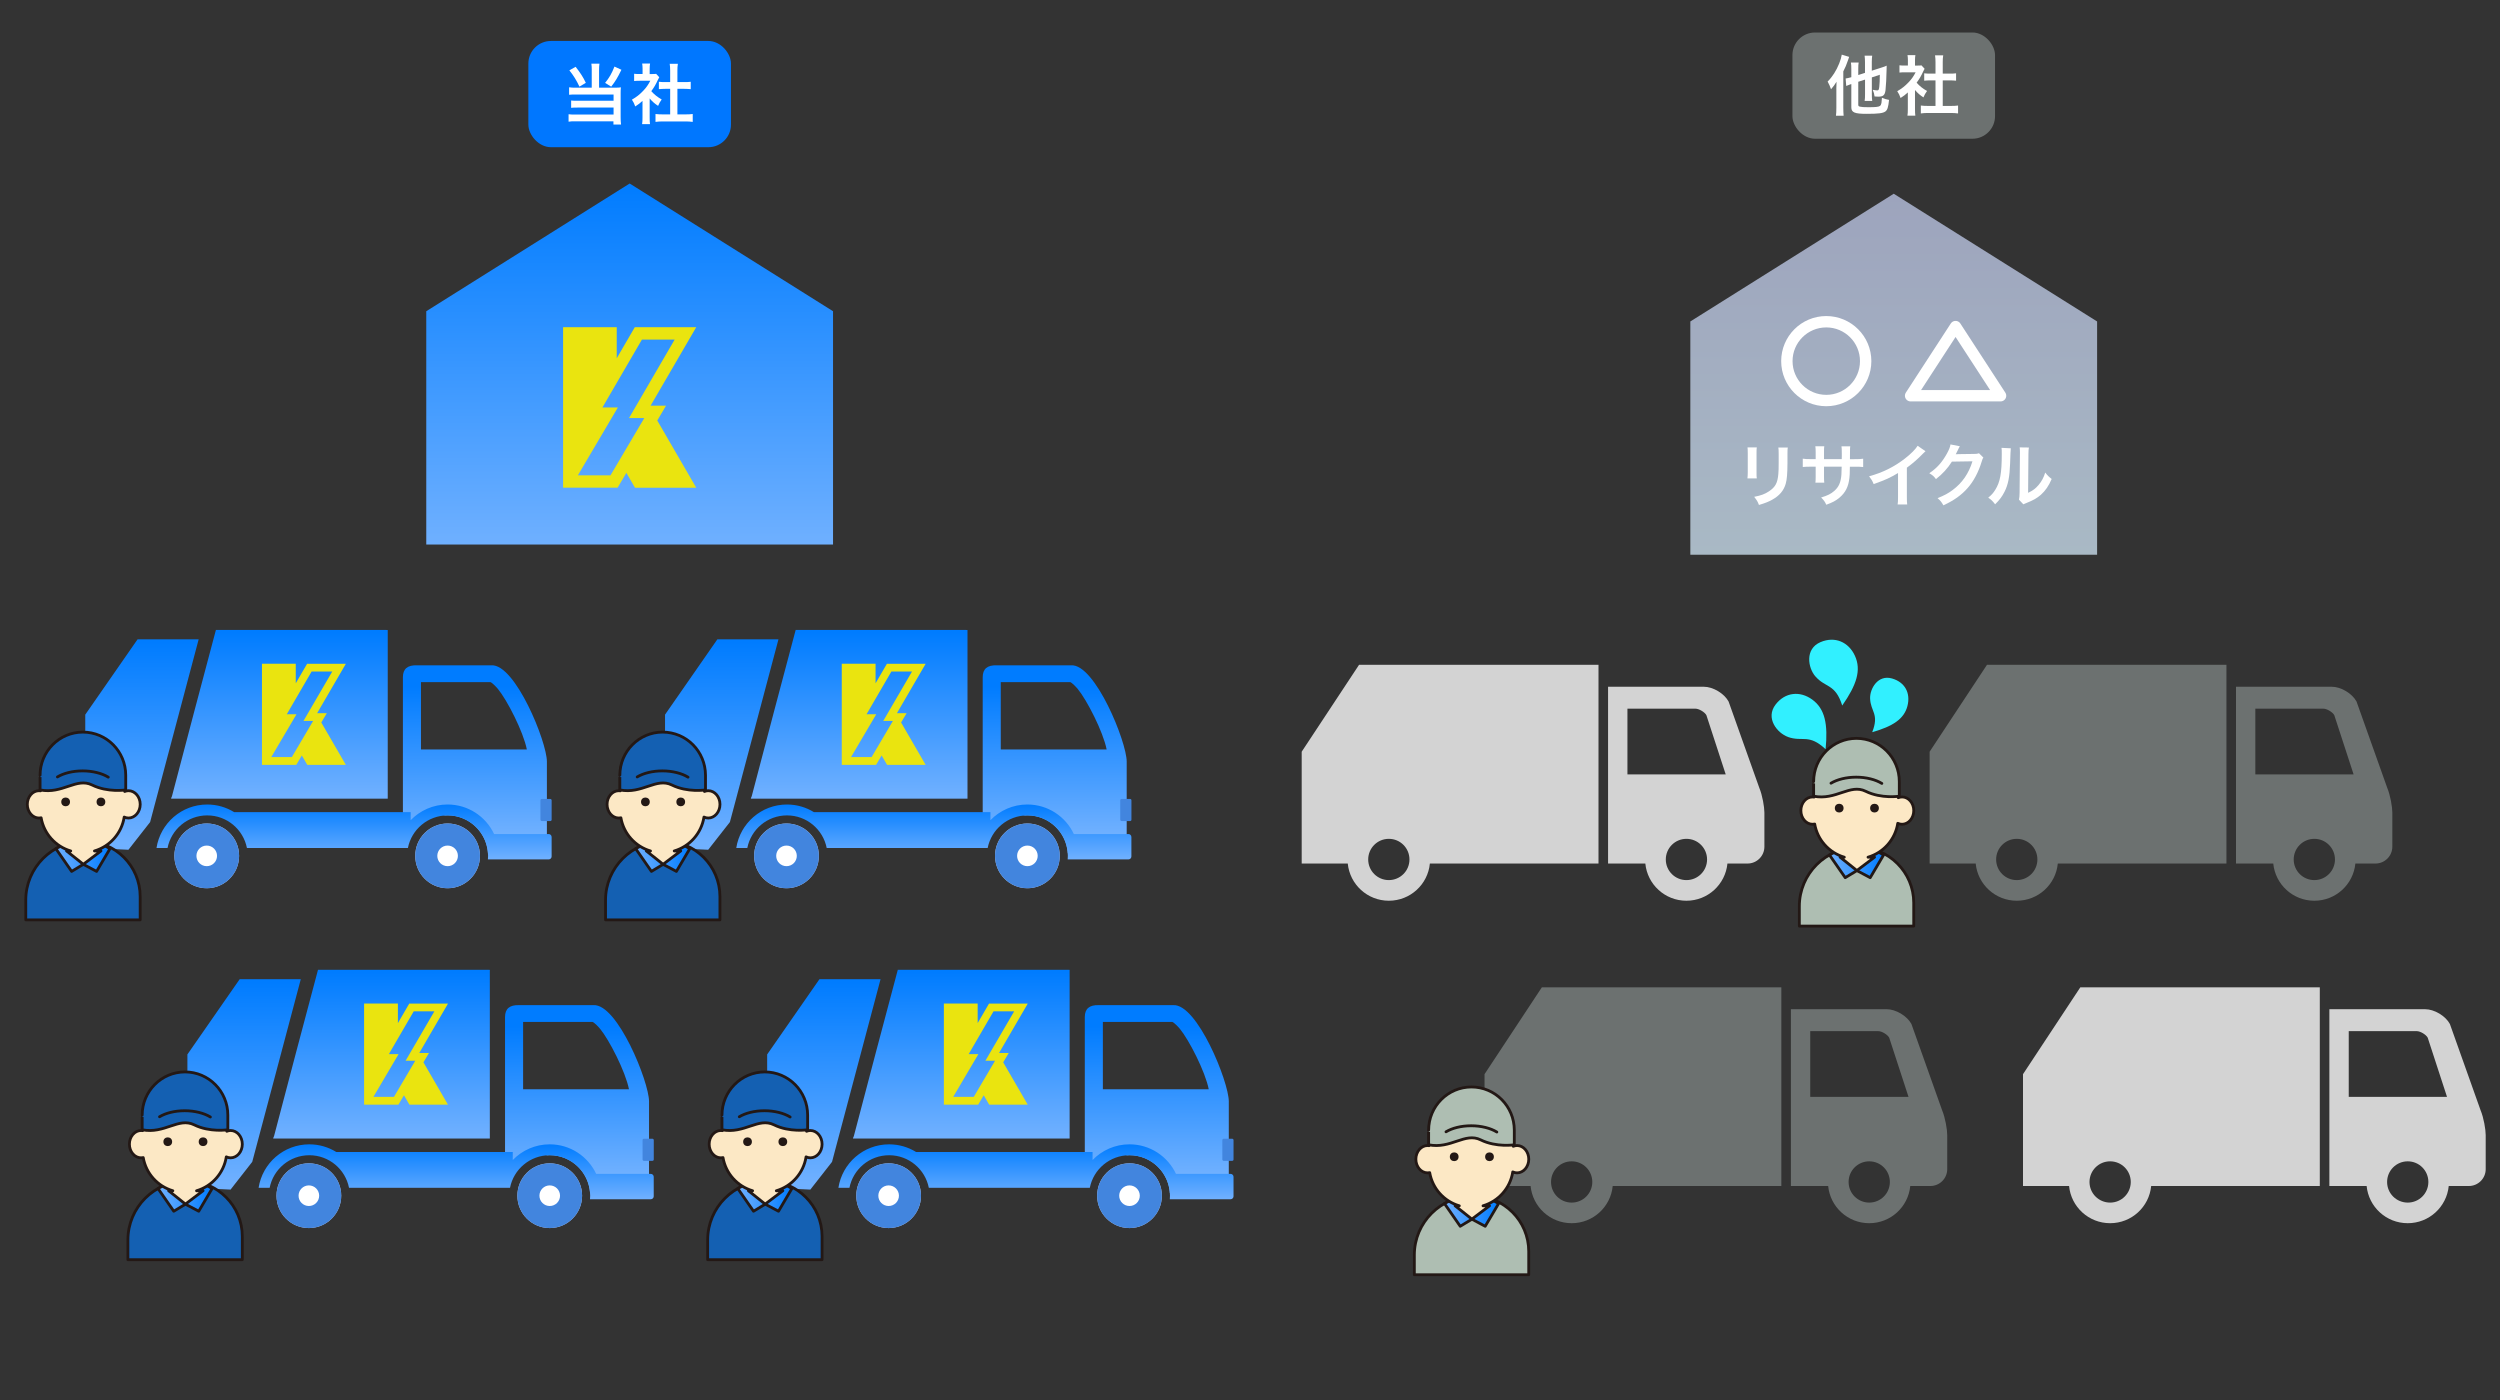 <?xml version="1.0" encoding="UTF-8"?>
<svg id="_レイヤー_1" data-name="レイヤー_1" xmlns="http://www.w3.org/2000/svg" xmlns:xlink="http://www.w3.org/1999/xlink" viewBox="0 0 750 420">
  <rect x="0" y="0" width="750" height="420" fill="#333333" stroke="none"/>
  <defs>
    <style>
      .cls-1, .cls-2, .cls-3, .cls-4, .cls-5, .cls-6, .cls-7, .cls-8, .cls-9, .cls-10, .cls-11, .cls-12, .cls-13, .cls-14, .cls-15, .cls-16, .cls-17, .cls-18, .cls-19 {
        fill-rule: evenodd;
      }

      .cls-1, .cls-20 {
        fill: #fff;
      }

      .cls-21 {
        fill: #fce8c5;
      }

      .cls-21, .cls-22, .cls-23, .cls-24, .cls-25, .cls-26, .cls-27, .cls-28, .cls-29, .cls-30, .cls-31 {
        stroke-linecap: round;
        stroke-linejoin: round;
      }

      .cls-21, .cls-22, .cls-23, .cls-24, .cls-25, .cls-26, .cls-27, .cls-28, .cls-29, .cls-31 {
        stroke: #231815;
        stroke-width: .85px;
      }

      .cls-2 {
        fill: url(#_名称未設定グラデーション_90-4);
      }

      .cls-3 {
        fill: url(#_名称未設定グラデーション_90-3);
      }

      .cls-4 {
        fill: url(#_名称未設定グラデーション_90-5);
      }

      .cls-5 {
        fill: url(#_名称未設定グラデーション_90-2);
      }

      .cls-6 {
        fill: url(#_名称未設定グラデーション_90-8);
      }

      .cls-7 {
        fill: url(#_名称未設定グラデーション_90-9);
      }

      .cls-8 {
        fill: url(#_名称未設定グラデーション_90-7);
      }

      .cls-22 {
        fill: url(#_名称未設定グラデーション_90-16);
      }

      .cls-23 {
        fill: url(#_名称未設定グラデーション_90-11);
      }

      .cls-24 {
        fill: url(#_名称未設定グラデーション_90-21);
      }

      .cls-25 {
        fill: url(#_名称未設定グラデーション_90-23);
      }

      .cls-26 {
        fill: url(#_名称未設定グラデーション_90-22);
      }

      .cls-9 {
        fill: #c6d0eb;
      }

      .cls-32, .cls-19 {
        fill: #4285de;
      }

      .cls-10 {
        fill: url(#_名称未設定グラデーション_90-18);
      }

      .cls-11 {
        fill: url(#_名称未設定グラデーション_90-19);
      }

      .cls-12 {
        fill: url(#_名称未設定グラデーション_90-17);
      }

      .cls-13 {
        fill: url(#_名称未設定グラデーション_90-15);
      }

      .cls-14 {
        fill: url(#_名称未設定グラデーション_90-12);
      }

      .cls-15 {
        fill: url(#_名称未設定グラデーション_90-13);
      }

      .cls-16 {
        fill: url(#_名称未設定グラデーション_90-10);
      }

      .cls-17 {
        fill: url(#_名称未設定グラデーション_90-14);
      }

      .cls-18 {
        fill: url(#_名称未設定グラデーション_90-20);
      }

      .cls-27 {
        fill: #aebeb2;
      }

      .cls-33 {
        fill: #eae40f;
      }

      .cls-34 {
        fill: #231815;
      }

      .cls-35 {
        fill: #6c7170;
      }

      .cls-28 {
        fill: url(#_名称未設定グラデーション_90-6);
      }

      .cls-29 {
        fill: #1460b2;
      }

      .cls-36 {
        fill: url(#_名称未設定グラデーション_281);
      }

      .cls-30 {
        stroke: #fff;
        stroke-width: 3.41px;
      }

      .cls-30, .cls-31 {
        fill: none;
      }

      .cls-37 {
        fill: #31f0ff;
      }

      .cls-38 {
        fill: #07f;
      }

      .cls-39 {
        fill: #d3d3d3;
      }

      .cls-40 {
        fill: url(#_名称未設定グラデーション_90);
      }
    </style>
    <linearGradient id="_名称未設定グラデーション_90" data-name="名称未設定グラデーション 90" x1="188.9" y1="163.35" x2="188.9" y2="55.05" gradientUnits="userSpaceOnUse">
      <stop offset="0" stop-color="#6fb0ff"/>
      <stop offset="1" stop-color="#007cff"/>
    </linearGradient>
    <linearGradient id="_名称未設定グラデーション_90-2" data-name="名称未設定グラデーション 90" x1="142.47" y1="249.99" x2="142.47" y2="206" xlink:href="#_名称未設定グラデーション_90"/>
    <linearGradient id="_名称未設定グラデーション_90-3" data-name="名称未設定グラデーション 90" x1="106.22" y1="257.63" x2="106.22" y2="241.26" xlink:href="#_名称未設定グラデーション_90"/>
    <linearGradient id="_名称未設定グラデーション_90-4" data-name="名称未設定グラデーション 90" x1="83.83" y1="238.69" x2="83.83" y2="189.73" xlink:href="#_名称未設定グラデーション_90"/>
    <linearGradient id="_名称未設定グラデーション_90-5" data-name="名称未設定グラデーション 90" x1="42.59" y1="252.82" x2="42.59" y2="192.69" xlink:href="#_名称未設定グラデーション_90"/>
    <linearGradient id="_名称未設定グラデーション_90-6" data-name="名称未設定グラデーション 90" x1="16.76" y1="256.47" x2="32.99" y2="256.47" xlink:href="#_名称未設定グラデーション_90"/>
    <linearGradient id="_名称未設定グラデーション_90-7" data-name="名称未設定グラデーション 90" x1="316.41" y1="249.99" x2="316.41" y2="206" xlink:href="#_名称未設定グラデーション_90"/>
    <linearGradient id="_名称未設定グラデーション_90-8" data-name="名称未設定グラデーション 90" x1="280.15" y1="257.63" x2="280.15" y2="241.26" xlink:href="#_名称未設定グラデーション_90"/>
    <linearGradient id="_名称未設定グラデーション_90-9" data-name="名称未設定グラデーション 90" x1="257.77" y1="238.69" x2="257.77" y2="189.73" xlink:href="#_名称未設定グラデーション_90"/>
    <linearGradient id="_名称未設定グラデーション_90-10" data-name="名称未設定グラデーション 90" x1="216.53" y1="252.82" x2="216.53" y2="192.69" xlink:href="#_名称未設定グラデーション_90"/>
    <linearGradient id="_名称未設定グラデーション_90-11" data-name="名称未設定グラデーション 90" x1="190.7" y1="256.47" x2="206.93" y2="256.47" xlink:href="#_名称未設定グラデーション_90"/>
    <linearGradient id="_名称未設定グラデーション_90-12" data-name="名称未設定グラデーション 90" x1="173.11" y1="351.94" x2="173.11" y2="307.95" xlink:href="#_名称未設定グラデーション_90"/>
    <linearGradient id="_名称未設定グラデーション_90-13" data-name="名称未設定グラデーション 90" x1="136.85" y1="359.58" x2="136.85" y2="343.21" xlink:href="#_名称未設定グラデーション_90"/>
    <linearGradient id="_名称未設定グラデーション_90-14" data-name="名称未設定グラデーション 90" x1="114.47" y1="340.64" x2="114.47" y2="291.68" xlink:href="#_名称未設定グラデーション_90"/>
    <linearGradient id="_名称未設定グラデーション_90-15" data-name="名称未設定グラデーション 90" x1="73.23" y1="354.76" x2="73.23" y2="294.64" xlink:href="#_名称未設定グラデーション_90"/>
    <linearGradient id="_名称未設定グラデーション_90-16" data-name="名称未設定グラデーション 90" x1="47.4" y1="358.42" x2="63.63" y2="358.42" xlink:href="#_名称未設定グラデーション_90"/>
    <linearGradient id="_名称未設定グラデーション_90-17" data-name="名称未設定グラデーション 90" x1="347.04" y1="351.94" x2="347.04" y2="307.95" xlink:href="#_名称未設定グラデーション_90"/>
    <linearGradient id="_名称未設定グラデーション_90-18" data-name="名称未設定グラデーション 90" x1="310.79" y1="359.58" x2="310.79" y2="343.21" xlink:href="#_名称未設定グラデーション_90"/>
    <linearGradient id="_名称未設定グラデーション_90-19" data-name="名称未設定グラデーション 90" x1="288.4" y1="340.64" x2="288.4" y2="291.68" xlink:href="#_名称未設定グラデーション_90"/>
    <linearGradient id="_名称未設定グラデーション_90-20" data-name="名称未設定グラデーション 90" x1="247.16" y1="354.76" x2="247.16" y2="294.64" xlink:href="#_名称未設定グラデーション_90"/>
    <linearGradient id="_名称未設定グラデーション_90-21" data-name="名称未設定グラデーション 90" x1="221.33" y1="358.42" x2="237.56" y2="358.42" xlink:href="#_名称未設定グラデーション_90"/>
    <linearGradient id="_名称未設定グラデーション_90-22" data-name="名称未設定グラデーション 90" x1="548.84" y1="258.35" x2="565.07" y2="258.35" xlink:href="#_名称未設定グラデーション_90"/>
    <linearGradient id="_名称未設定グラデーション_90-23" data-name="名称未設定グラデーション 90" x1="433.34" y1="362.93" x2="449.56" y2="362.93" xlink:href="#_名称未設定グラデーション_90"/>
    <linearGradient id="_名称未設定グラデーション_281" data-name="名称未設定グラデーション 281" x1="568.12" y1="166.42" x2="568.12" y2="58.12" gradientUnits="userSpaceOnUse">
      <stop offset="0" stop-color="#a9b9c5"/>
      <stop offset="1" stop-color="#9da4bd"/>
    </linearGradient>
  </defs>
  <g>
    <polygon class="cls-40" points="188.9 55.05 127.88 93.37 127.88 163.35 249.91 163.35 249.91 93.37 188.9 55.05"/>
    <path class="cls-33" d="M190.44,98.16l-5.42,9.32v-9.32h-16.09v48.15h16.35l2.63-4.45,2.59,4.46h18.37l-11.69-20.17,2.63-4.45h-4.63l13.69-23.54h-18.43ZM193.29,125.41l-10.14,17.19h-9.79l8.7-14.76,3.3-5.6h-4.63l11.85-20.37h9.82l-10.44,17.95-3.25,5.59h4.58Z"/>
  </g>
  <g>
    <g>
      <path class="cls-5" d="M147.41,199.59h-22.32c-2.86-.09-4.22,1.09-4.22,3.57v46.31c2.79-4.17,7.97-5.96,12.71-4.82.23-.01.46-.04.7-.04,6.45,0,11.7,5.03,12.1,11.37h17.69v-27.5c0-5.91-9.48-29.32-16.66-28.89ZM126.29,224.83v-20.2h20.84c.62.24,1.88,1.6,2.26,2.07,2.69,3.24,7.61,12.79,8.66,18.13h-31.77Z"/>
      <path class="cls-3" d="M164.6,250.22h-16.37c-2.46-5.24-7.78-8.87-13.95-8.87-4.35,0-8.28,1.81-11.08,4.71v-2.41h-52.94c-2.35-1.45-5.12-2.3-8.09-2.3-7.71,0-14.09,5.66-15.22,13.05h3.31c1.1-5.58,6.01-9.78,11.91-9.78s10.81,4.21,11.91,9.78h48.29c1.1-5.58,6.01-9.78,11.91-9.78,6.71,0,12.14,5.44,12.14,12.14,0,.36-.02.72-.05,1.07h18.23c.49,0,.89-.4.89-.89v-5.84c0-.49-.4-.89-.89-.89Z"/>
      <path class="cls-9" d="M134.28,247.05c-5.36,0-9.71,4.35-9.71,9.71s4.35,9.71,9.71,9.71,9.71-4.35,9.71-9.71-4.35-9.71-9.71-9.71Z"/>
      <path class="cls-19" d="M134.28,247.05c-5.36,0-9.71,4.35-9.71,9.71s4.35,9.71,9.71,9.71,9.71-4.35,9.71-9.71-4.35-9.71-9.71-9.71Z"/>
      <path class="cls-1" d="M134.28,253.67c-1.71,0-3.09,1.38-3.09,3.09,0,1.71,1.38,3.09,3.09,3.09s3.09-1.38,3.09-3.09c0-1.71-1.38-3.09-3.09-3.09Z"/>
      <path class="cls-9" d="M62.02,247.05c-5.36,0-9.71,4.35-9.71,9.71s4.35,9.71,9.71,9.71,9.71-4.35,9.71-9.71-4.35-9.71-9.71-9.71Z"/>
      <path class="cls-19" d="M62.02,247.05c-5.36,0-9.71,4.35-9.71,9.71s4.35,9.71,9.71,9.71,9.71-4.35,9.71-9.71-4.35-9.71-9.71-9.71Z"/>
      <path class="cls-1" d="M62.02,253.67c-1.71,0-3.09,1.38-3.09,3.09,0,1.71,1.38,3.09,3.09,3.09s3.09-1.38,3.09-3.09-1.38-3.09-3.09-3.09Z"/>
      <g>
        <path class="cls-2" d="M58.35,213.16l-6.77,25.74c-.03.13-.09.24-.16.34l-.1.36h65v-50.4c0-.06,0-.12.02-.18-.15-.02-.3-.03-.45-.03h-51.12l-6.42,24.17Z"/>
        <polygon class="cls-4" points="59.44 191.8 44.25 191.8 41.27 191.8 25.58 214.39 25.58 254.31 38.53 254.93 40.01 253.04 45.04 246.62 46.2 242.23 46.2 242.23 46.9 239.6 59.6 191.8 59.44 191.8"/>
      </g>
      <path class="cls-33" d="M92.14,199.12l-3.41,5.87v-5.87h-10.14v30.33h10.3l1.66-2.81,1.63,2.81h11.57l-7.36-12.7,1.66-2.8h-2.91l8.62-14.82h-11.61ZM93.94,216.28l-6.38,10.83h-6.17l5.48-9.3,2.08-3.53h-2.92l7.46-12.83h6.19l-6.58,11.3-2.05,3.52h2.88Z"/>
      <rect class="cls-32" x="162.13" y="239.68" width="3.36" height="6.63" rx=".39" ry=".39"/>
    </g>
    <g>
      <path class="cls-29" d="M25.42,252.34h0c9.18,0,16.63,7.45,16.63,16.63v6.99H7.73v-5.93c0-9.76,7.93-17.69,17.69-17.69Z"/>
      <path class="cls-28" d="M16.76,254.6l4.73,6.82,3.5-2.12,3.99,2.12,4.02-6.82-3.1-1.77c-2.97-1.7-6.61-1.75-9.62-.12l-3.52,1.9Z"/>
      <path class="cls-21" d="M38.55,237.21c-.4,0-.78.08-1.14.23v-4.74c0-6.97-5.65-12.63-12.63-12.63h0c-6.97,0-12.63,5.65-12.63,12.63v4.55c-.15-.02-.3-.04-.45-.04-1.94,0-3.51,1.84-3.51,4.1s1.57,4.1,3.51,4.1c.22,0,.43-.03.64-.07.82,4.77,4.31,8.61,8.88,9.95h-1.25l5.02,4,5.3-4h-1.95c4.64-1.36,8.17-5.31,8.92-10.17.4.19.84.29,1.29.29,1.94,0,3.51-1.84,3.51-4.1s-1.57-4.1-3.51-4.1Z"/>
      <path class="cls-29" d="M37.72,236.98v-4.4c0-7.15-5.76-12.95-12.85-12.95h0c-7.1,0-12.85,5.8-12.85,12.95,0,0,0-.04,0,4.4,6.72,1.33,10.89-3.81,15.61-1.48s10.1,1.48,10.1,1.48Z"/>
      <circle class="cls-34" cx="19.69" cy="240.57" r="1.31"/>
      <circle class="cls-34" cx="30.28" cy="240.57" r="1.31"/>
      <path class="cls-31" d="M17.23,233.08c1.85-1.11,4.56-1.81,7.56-1.81s5.83.73,7.69,1.88"/>
    </g>
    <g>
      <path class="cls-8" d="M321.35,199.59h-22.32c-2.86-.09-4.22,1.09-4.22,3.57v46.31c2.79-4.17,7.97-5.96,12.71-4.82.23-.01.46-.04.7-.04,6.45,0,11.7,5.03,12.1,11.37h17.69v-27.5c0-5.91-9.48-29.32-16.66-28.89ZM300.23,224.83v-20.2h20.84c.62.24,1.88,1.6,2.26,2.07,2.69,3.24,7.61,12.79,8.66,18.13h-31.77Z"/>
      <path class="cls-6" d="M338.53,250.22h-16.37c-2.46-5.24-7.78-8.87-13.95-8.87-4.35,0-8.28,1.81-11.08,4.71v-2.41h-52.94c-2.35-1.45-5.12-2.3-8.09-2.3-7.71,0-14.09,5.66-15.22,13.05h3.31c1.1-5.58,6.01-9.78,11.91-9.78s10.81,4.21,11.91,9.78h48.29c1.1-5.58,6.01-9.78,11.91-9.78,6.71,0,12.14,5.44,12.14,12.14,0,.36-.02.72-.05,1.07h18.23c.49,0,.89-.4.89-.89v-5.84c0-.49-.4-.89-.89-.89Z"/>
      <path class="cls-9" d="M308.22,247.05c-5.36,0-9.71,4.35-9.71,9.71s4.35,9.71,9.71,9.71,9.71-4.35,9.71-9.71-4.35-9.71-9.71-9.71Z"/>
      <path class="cls-19" d="M308.22,247.05c-5.36,0-9.71,4.35-9.71,9.71s4.35,9.71,9.71,9.71,9.71-4.35,9.71-9.71-4.35-9.71-9.71-9.71Z"/>
      <path class="cls-1" d="M308.22,253.67c-1.71,0-3.09,1.38-3.09,3.09,0,1.71,1.38,3.09,3.09,3.09s3.09-1.38,3.09-3.09-1.38-3.09-3.09-3.09Z"/>
      <path class="cls-9" d="M235.95,247.05c-5.36,0-9.71,4.35-9.71,9.71,0,5.36,4.35,9.71,9.71,9.71s9.71-4.35,9.71-9.71-4.35-9.71-9.71-9.71Z"/>
      <path class="cls-19" d="M235.95,247.05c-5.36,0-9.71,4.35-9.71,9.71,0,5.36,4.35,9.71,9.71,9.71s9.71-4.35,9.71-9.71-4.35-9.71-9.71-9.71Z"/>
      <path class="cls-1" d="M235.95,253.67c-1.71,0-3.09,1.38-3.09,3.09,0,1.71,1.38,3.09,3.09,3.09s3.09-1.38,3.09-3.09-1.38-3.09-3.09-3.09Z"/>
      <g>
        <path class="cls-7" d="M232.28,213.16l-6.77,25.74c-.03.13-.09.24-.16.34l-.1.36h65v-50.4c0-.06,0-.12.02-.18-.15-.02-.3-.03-.45-.03h-51.12l-6.42,24.17Z"/>
        <polygon class="cls-16" points="233.37 191.8 218.18 191.8 215.21 191.8 199.51 214.39 199.51 254.31 212.46 254.93 213.94 253.04 218.97 246.62 220.14 242.23 220.14 242.23 220.84 239.6 233.54 191.8 233.37 191.8"/>
      </g>
      <path class="cls-33" d="M266.08,199.12l-3.41,5.87v-5.87h-10.14v30.33h10.3l1.66-2.81,1.63,2.81h11.57l-7.36-12.7,1.66-2.8h-2.91l8.62-14.82h-11.61ZM267.87,216.28l-6.38,10.83h-6.17l5.48-9.3,2.08-3.53h-2.92l7.46-12.83h6.19l-6.58,11.3-2.05,3.52h2.88Z"/>
      <rect class="cls-32" x="336.07" y="239.68" width="3.36" height="6.63" rx=".39" ry=".39"/>
    </g>
    <g>
      <path class="cls-29" d="M199.35,252.34h0c9.18,0,16.63,7.45,16.63,16.63v6.99h-34.32v-5.93c0-9.76,7.93-17.69,17.69-17.69Z"/>
      <path class="cls-23" d="M190.7,254.6l4.73,6.82,3.5-2.12,3.99,2.12,4.02-6.82-3.1-1.77c-2.97-1.7-6.61-1.75-9.62-.12l-3.52,1.9Z"/>
      <path class="cls-21" d="M212.48,237.21c-.4,0-.78.08-1.14.23v-4.74c0-6.97-5.65-12.63-12.63-12.63h0c-6.97,0-12.63,5.65-12.63,12.63v4.55c-.15-.02-.3-.04-.45-.04-1.94,0-3.51,1.84-3.51,4.1s1.57,4.1,3.51,4.1c.22,0,.43-.03.64-.07.82,4.77,4.31,8.61,8.88,9.95h-1.25l5.02,4,5.3-4h-1.95c4.64-1.36,8.17-5.31,8.92-10.17.4.19.84.29,1.29.29,1.94,0,3.51-1.84,3.51-4.1s-1.57-4.1-3.51-4.1Z"/>
      <path class="cls-29" d="M211.65,236.98v-4.4c0-7.15-5.76-12.95-12.85-12.95h0c-7.1,0-12.85,5.8-12.85,12.95,0,0,0-.04,0,4.4,6.72,1.33,10.89-3.81,15.61-1.48,4.71,2.33,10.1,1.48,10.1,1.48Z"/>
      <circle class="cls-34" cx="193.62" cy="240.57" r="1.31"/>
      <circle class="cls-34" cx="204.22" cy="240.57" r="1.31"/>
      <path class="cls-31" d="M191.16,233.08c1.85-1.11,4.56-1.81,7.56-1.81s5.83.73,7.69,1.88"/>
    </g>
    <g>
      <path class="cls-14" d="M178.05,301.54h-22.32c-2.86-.09-4.22,1.09-4.22,3.57v46.31c2.79-4.17,7.97-5.96,12.71-4.82.23-.01.46-.04.7-.04,6.45,0,11.7,5.03,12.1,11.37h17.69v-27.5c0-5.91-9.48-29.32-16.66-28.89ZM156.93,326.78v-20.2h20.84c.62.24,1.88,1.6,2.26,2.07,2.69,3.24,7.61,12.79,8.66,18.13h-31.77Z"/>
      <path class="cls-15" d="M195.23,352.17h-16.37c-2.46-5.24-7.78-8.87-13.95-8.87-4.35,0-8.28,1.81-11.08,4.71v-2.41h-52.94c-2.35-1.45-5.12-2.3-8.09-2.3-7.71,0-14.09,5.66-15.22,13.05h3.31c1.1-5.58,6.01-9.78,11.91-9.78s10.81,4.21,11.91,9.78h48.29c1.1-5.58,6.01-9.78,11.91-9.78,6.71,0,12.14,5.44,12.14,12.14,0,.36-.02.72-.05,1.07h18.23c.49,0,.89-.4.89-.89v-5.84c0-.49-.4-.89-.89-.89Z"/>
      <path class="cls-9" d="M164.92,349c-5.36,0-9.71,4.35-9.71,9.71s4.35,9.71,9.71,9.71,9.71-4.35,9.71-9.71-4.35-9.71-9.71-9.71Z"/>
      <path class="cls-19" d="M164.92,349c-5.36,0-9.71,4.35-9.71,9.71s4.35,9.71,9.71,9.71,9.71-4.35,9.71-9.71-4.35-9.71-9.71-9.71Z"/>
      <path class="cls-1" d="M164.92,355.62c-1.71,0-3.09,1.38-3.09,3.09,0,1.71,1.38,3.09,3.09,3.09s3.09-1.38,3.09-3.09c0-1.71-1.38-3.09-3.09-3.09Z"/>
      <path class="cls-9" d="M92.66,349c-5.36,0-9.71,4.35-9.71,9.71,0,5.36,4.35,9.71,9.71,9.71s9.71-4.35,9.71-9.71-4.35-9.71-9.71-9.71Z"/>
      <path class="cls-19" d="M92.66,349c-5.36,0-9.71,4.35-9.71,9.71,0,5.36,4.35,9.71,9.71,9.71s9.71-4.35,9.71-9.71-4.35-9.71-9.71-9.71Z"/>
      <path class="cls-1" d="M92.66,355.62c-1.71,0-3.09,1.38-3.09,3.09,0,1.71,1.38,3.09,3.09,3.09s3.09-1.38,3.09-3.09c0-1.71-1.38-3.09-3.09-3.09Z"/>
      <g>
        <path class="cls-17" d="M88.98,315.11l-6.77,25.74c-.03.13-.09.24-.16.34l-.1.36h65v-50.4c0-.06,0-.12.02-.18-.15-.02-.3-.03-.45-.03h-51.12l-6.42,24.17Z"/>
        <polygon class="cls-13" points="90.08 293.75 74.88 293.75 71.91 293.75 56.22 316.33 56.22 356.26 69.17 356.88 70.64 354.99 75.67 348.56 76.84 344.18 76.84 344.18 77.54 341.55 90.24 293.75 90.08 293.75"/>
      </g>
      <path class="cls-33" d="M122.78,301.07l-3.41,5.87v-5.87h-10.14v30.33h10.3l1.66-2.81,1.63,2.81h11.57l-7.36-12.7,1.66-2.8h-2.91l8.62-14.82h-11.61ZM124.57,318.23l-6.38,10.83h-6.17l5.48-9.3,2.08-3.53h-2.92l7.46-12.83h6.19l-6.58,11.3-2.05,3.52h2.88Z"/>
      <rect class="cls-32" x="192.77" y="341.62" width="3.36" height="6.63" rx=".39" ry=".39"/>
    </g>
    <g>
      <path class="cls-29" d="M56.06,354.29h0c9.18,0,16.63,7.45,16.63,16.63v6.99h-34.32v-5.93c0-9.76,7.93-17.69,17.69-17.69Z"/>
      <path class="cls-22" d="M47.4,356.55l4.73,6.82,3.5-2.12,3.99,2.12,4.02-6.82-3.1-1.77c-2.97-1.7-6.61-1.75-9.62-.12l-3.52,1.9Z"/>
      <path class="cls-21" d="M69.18,339.15c-.4,0-.78.08-1.14.23v-4.74c0-6.97-5.65-12.63-12.63-12.63h0c-6.97,0-12.63,5.65-12.63,12.63v4.55c-.15-.02-.3-.04-.45-.04-1.94,0-3.51,1.84-3.51,4.1s1.57,4.1,3.51,4.1c.22,0,.43-.03.64-.07.82,4.77,4.31,8.61,8.88,9.95h-1.25l5.02,4,5.3-4h-1.95c4.64-1.36,8.17-5.31,8.92-10.17.4.19.84.29,1.29.29,1.94,0,3.51-1.84,3.51-4.1s-1.57-4.1-3.51-4.1Z"/>
      <path class="cls-29" d="M68.35,338.93v-4.4c0-7.15-5.76-12.95-12.85-12.95h0c-7.1,0-12.85,5.8-12.85,12.95,0,0,0-.04,0,4.4,6.72,1.33,10.89-3.81,15.61-1.48,4.71,2.33,10.1,1.48,10.1,1.48Z"/>
      <circle class="cls-34" cx="50.33" cy="342.52" r="1.31"/>
      <circle class="cls-34" cx="60.92" cy="342.52" r="1.31"/>
      <path class="cls-31" d="M47.86,335.03c1.85-1.11,4.56-1.81,7.56-1.81s5.83.73,7.69,1.88"/>
    </g>
    <g>
      <path class="cls-12" d="M351.98,301.54h-22.32c-2.86-.09-4.22,1.09-4.22,3.57v46.31c2.79-4.17,7.97-5.96,12.71-4.82.23-.01.46-.04.7-.04,6.45,0,11.7,5.03,12.1,11.37h17.69v-27.5c0-5.91-9.48-29.32-16.66-28.89ZM330.86,326.78v-20.2h20.84c.62.24,1.88,1.6,2.26,2.07,2.69,3.24,7.61,12.79,8.66,18.13h-31.77Z"/>
      <path class="cls-10" d="M369.17,352.17h-16.37c-2.46-5.24-7.78-8.87-13.95-8.87-4.35,0-8.28,1.81-11.08,4.71v-2.41h-52.94c-2.35-1.45-5.12-2.3-8.09-2.3-7.71,0-14.09,5.66-15.22,13.05h3.31c1.1-5.58,6.01-9.78,11.91-9.78s10.81,4.21,11.91,9.78h48.29c1.1-5.58,6.01-9.78,11.91-9.78,6.71,0,12.14,5.44,12.14,12.14,0,.36-.02.72-.05,1.07h18.23c.49,0,.89-.4.89-.89v-5.84c0-.49-.4-.89-.89-.89Z"/>
      <path class="cls-9" d="M338.85,349c-5.36,0-9.71,4.35-9.71,9.71s4.35,9.71,9.71,9.71,9.71-4.35,9.71-9.71-4.35-9.71-9.71-9.71Z"/>
      <path class="cls-19" d="M338.85,349c-5.36,0-9.71,4.35-9.71,9.71s4.35,9.71,9.71,9.71,9.71-4.35,9.71-9.71-4.35-9.71-9.71-9.71Z"/>
      <path class="cls-1" d="M338.85,355.62c-1.71,0-3.09,1.38-3.09,3.09,0,1.71,1.38,3.09,3.09,3.09s3.09-1.38,3.09-3.09c0-1.71-1.38-3.09-3.09-3.09Z"/>
      <path class="cls-9" d="M266.59,349c-5.36,0-9.71,4.35-9.71,9.71s4.35,9.71,9.71,9.71,9.71-4.35,9.71-9.71c0-5.36-4.35-9.71-9.71-9.71Z"/>
      <path class="cls-19" d="M266.59,349c-5.36,0-9.71,4.35-9.71,9.71s4.35,9.71,9.71,9.71,9.71-4.35,9.71-9.71c0-5.36-4.35-9.71-9.71-9.71Z"/>
      <path class="cls-1" d="M266.59,355.62c-1.71,0-3.09,1.38-3.09,3.09,0,1.71,1.38,3.09,3.09,3.09s3.09-1.38,3.09-3.09-1.38-3.09-3.09-3.09Z"/>
      <g>
        <path class="cls-11" d="M262.92,315.11l-6.77,25.74c-.03.13-.09.24-.16.34l-.1.36h65v-50.4c0-.06,0-.12.02-.18-.15-.02-.3-.03-.45-.03h-51.12l-6.42,24.17Z"/>
        <polygon class="cls-18" points="264.01 293.75 248.82 293.75 245.84 293.75 230.15 316.33 230.15 356.26 243.1 356.88 244.58 354.99 249.61 348.56 250.77 344.18 250.77 344.18 251.47 341.55 264.17 293.75 264.01 293.75"/>
      </g>
      <path class="cls-33" d="M296.71,301.07l-3.41,5.87v-5.87h-10.14v30.33h10.3l1.66-2.81,1.63,2.81h11.57l-7.36-12.7,1.66-2.8h-2.91l8.62-14.82h-11.61ZM298.51,318.23l-6.38,10.83h-6.17l5.48-9.3,2.08-3.53h-2.92l7.46-12.83h6.19l-6.58,11.3-2.05,3.52h2.88Z"/>
      <rect class="cls-32" x="366.7" y="341.62" width="3.36" height="6.63" rx=".39" ry=".39"/>
    </g>
    <g>
      <path class="cls-29" d="M229.99,354.29h0c9.18,0,16.63,7.45,16.63,16.63v6.99h-34.32v-5.93c0-9.76,7.93-17.69,17.69-17.69Z"/>
      <path class="cls-24" d="M221.33,356.55l4.73,6.82,3.5-2.12,3.99,2.12,4.02-6.82-3.1-1.77c-2.97-1.7-6.61-1.75-9.62-.12l-3.52,1.9Z"/>
      <path class="cls-21" d="M243.11,339.15c-.4,0-.78.08-1.14.23v-4.74c0-6.97-5.65-12.63-12.63-12.63h0c-6.97,0-12.63,5.65-12.63,12.63v4.55c-.15-.02-.3-.04-.45-.04-1.94,0-3.51,1.84-3.51,4.1s1.57,4.1,3.51,4.1c.22,0,.43-.03.64-.07.82,4.77,4.31,8.61,8.88,9.95h-1.25l5.02,4,5.3-4h-1.95c4.64-1.36,8.17-5.31,8.92-10.17.4.19.84.29,1.29.29,1.94,0,3.51-1.84,3.51-4.1s-1.57-4.1-3.51-4.1Z"/>
      <path class="cls-29" d="M242.29,338.93v-4.4c0-7.15-5.76-12.95-12.85-12.95h0c-7.1,0-12.85,5.8-12.85,12.95,0,0,0-.04,0,4.4,6.72,1.33,10.89-3.81,15.61-1.48,4.71,2.33,10.1,1.48,10.1,1.48Z"/>
      <circle class="cls-34" cx="224.26" cy="342.52" r="1.31"/>
      <circle class="cls-34" cx="234.85" cy="342.52" r="1.31"/>
      <path class="cls-31" d="M221.79,335.03c1.85-1.11,4.56-1.81,7.56-1.81s5.83.73,7.69,1.88"/>
    </g>
  </g>
  <g>
    <g>
      <path class="cls-35" d="M699.52,206.02h-28.72s0,53.04,0,53.04h11.18c.61,6.27,5.89,11.16,12.32,11.16,6.42,0,11.7-4.89,12.31-11.16h6.04c2.78,0,5.05-2.27,5.05-5.05,0,0,0-8.54,0-10.22,0-1.68-.6-5.22-1.52-7.41l-9.22-25.92c-1.32-2.44-4.68-4.44-7.46-4.44ZM688.11,257.84c0-3.42,2.77-6.19,6.19-6.19s6.19,2.77,6.19,6.19c0,3.42-2.77,6.19-6.19,6.19-3.42,0-6.19-2.77-6.19-6.19ZM697,212.6c1.06,0,2.78,1.02,3.29,1.96l5.79,17.75h-29.48v-19.71h20.39Z"/>
      <path class="cls-35" d="M578.89,225.51v33.55s13.82,0,13.82,0c.61,6.27,5.89,11.16,12.32,11.16,6.43,0,11.71-4.89,12.31-11.16h50.59s0-59.61,0-59.61h-71.84s-17.2,26.06-17.2,26.06ZM598.84,257.84c0-3.42,2.77-6.19,6.19-6.19s6.19,2.77,6.19,6.19-2.77,6.19-6.19,6.19-6.19-2.77-6.19-6.19Z"/>
    </g>
    <g>
      <path class="cls-39" d="M511.14,206.02h-28.72s0,53.04,0,53.04h11.18c.61,6.27,5.89,11.16,12.32,11.16,6.42,0,11.7-4.89,12.31-11.16h6.04c2.78,0,5.05-2.27,5.05-5.05,0,0,0-8.54,0-10.22,0-1.68-.6-5.22-1.52-7.41l-9.22-25.92c-1.32-2.44-4.68-4.44-7.46-4.44ZM499.74,257.84c0-3.42,2.77-6.19,6.19-6.19s6.19,2.77,6.19,6.19-2.77,6.19-6.19,6.19c-3.42,0-6.19-2.77-6.19-6.19ZM508.63,212.6c1.06,0,2.78,1.02,3.29,1.96l5.79,17.75h-29.48v-19.71h20.39Z"/>
      <path class="cls-39" d="M390.51,225.51v33.55s13.82,0,13.82,0c.61,6.27,5.89,11.16,12.32,11.16,6.43,0,11.71-4.89,12.31-11.16h50.59s0-59.61,0-59.61h-71.84s-17.2,26.06-17.2,26.06ZM410.46,257.84c0-3.42,2.77-6.19,6.19-6.19s6.19,2.77,6.19,6.19c0,3.42-2.77,6.19-6.19,6.19s-6.19-2.77-6.19-6.19Z"/>
    </g>
    <g>
      <path class="cls-39" d="M727.53,302.76h-28.72s0,53.04,0,53.04h11.18c.61,6.27,5.89,11.16,12.32,11.16,6.42,0,11.7-4.89,12.31-11.16h6.04c2.78,0,5.05-2.27,5.05-5.05,0,0,0-8.54,0-10.22,0-1.68-.6-5.22-1.52-7.41l-9.22-25.92c-1.32-2.44-4.68-4.44-7.46-4.44ZM716.13,354.59c0-3.42,2.77-6.19,6.19-6.19s6.19,2.77,6.19,6.19-2.77,6.19-6.19,6.19-6.19-2.77-6.19-6.19ZM725.02,309.34c1.06,0,2.78,1.02,3.29,1.96l5.79,17.75h-29.48v-19.71h20.39Z"/>
      <path class="cls-39" d="M606.9,322.25v33.55s13.82,0,13.82,0c.61,6.27,5.89,11.16,12.32,11.16,6.43,0,11.71-4.89,12.31-11.16h50.59s0-59.61,0-59.61h-71.84s-17.2,26.06-17.2,26.06ZM626.85,354.59c0-3.42,2.77-6.19,6.19-6.19,3.42,0,6.19,2.77,6.19,6.19,0,3.42-2.77,6.19-6.19,6.19-3.42,0-6.19-2.77-6.19-6.19Z"/>
    </g>
    <g>
      <path class="cls-35" d="M565.99,302.76h-28.72s0,53.04,0,53.04h11.18c.61,6.27,5.89,11.16,12.32,11.16s11.7-4.89,12.31-11.16h6.04c2.78,0,5.05-2.27,5.05-5.05,0,0,0-8.54,0-10.22,0-1.68-.6-5.22-1.52-7.41l-9.22-25.92c-1.32-2.44-4.68-4.44-7.46-4.44ZM554.58,354.59c0-3.42,2.77-6.19,6.19-6.19s6.19,2.77,6.19,6.19c0,3.42-2.77,6.19-6.19,6.19s-6.19-2.77-6.19-6.19ZM563.47,309.34c1.06,0,2.78,1.02,3.29,1.96l5.79,17.75h-29.48v-19.71h20.39Z"/>
      <path class="cls-35" d="M445.36,322.25v33.55s13.82,0,13.82,0c.61,6.27,5.89,11.16,12.32,11.16,6.43,0,11.71-4.89,12.31-11.16h50.59s0-59.61,0-59.61h-71.84s-17.2,26.06-17.2,26.06ZM465.31,354.59c0-3.42,2.77-6.19,6.19-6.19s6.19,2.77,6.19,6.19c0,3.42-2.77,6.19-6.19,6.19-3.42,0-6.19-2.77-6.19-6.19Z"/>
    </g>
    <g>
      <path class="cls-37" d="M561.03,209.53c.15,4.03,2.81,4.59.63,10.13,6.22-1.78,9.56-3.96,10.57-7.86s-.77-7.16-4.64-8.26c-4.25-1.21-6.66,3.11-6.56,6Z"/>
      <path class="cls-37" d="M544.62,202.92c3.1,3.55,5.94,2.1,8.05,8.74,4.34-6.21,5.77-10.65,3.8-14.94-1.89-4.11-5.98-5.93-10.32-4.08-4.76,2.03-3.76,7.74-1.53,10.29Z"/>
      <path class="cls-37" d="M536.38,221.09c4.45,1.58,6.2-1.08,11.3,3.67.74-7.54-.19-12.11-4.01-14.89-3.66-2.66-8.12-2.25-10.99,1.49-3.15,4.1.52,8.59,3.71,9.72Z"/>
    </g>
    <g>
      <path class="cls-27" d="M557.49,254.21h0c9.18,0,16.63,7.45,16.63,16.63v6.99h-34.32v-5.93c0-9.76,7.93-17.69,17.69-17.69Z"/>
      <path class="cls-26" d="M548.84,256.48l4.73,6.82,3.5-2.12,3.99,2.12,4.02-6.82-3.1-1.77c-2.97-1.7-6.61-1.75-9.62-.12l-3.52,1.9Z"/>
      <path class="cls-21" d="M570.62,239.08c-.4,0-.78.08-1.14.23v-4.74c0-6.97-5.65-12.63-12.63-12.63h0c-6.97,0-12.63,5.65-12.63,12.63v4.55c-.15-.02-.3-.04-.45-.04-1.94,0-3.51,1.84-3.51,4.1s1.57,4.1,3.51,4.1c.22,0,.43-.03.64-.07.82,4.77,4.31,8.61,8.88,9.95h-1.25l5.02,4,5.3-4h-1.95c4.64-1.36,8.17-5.31,8.92-10.17.4.19.84.29,1.29.29,1.94,0,3.51-1.84,3.51-4.1s-1.57-4.1-3.51-4.1Z"/>
      <path class="cls-27" d="M569.79,238.86v-4.4c0-7.15-5.76-12.95-12.85-12.95h0c-7.1,0-12.85,5.8-12.85,12.95,0,0,0-.04,0,4.4,6.72,1.33,10.89-3.81,15.61-1.48s10.1,1.48,10.1,1.48Z"/>
      <circle class="cls-34" cx="551.76" cy="242.44" r="1.31"/>
      <circle class="cls-34" cx="562.35" cy="242.44" r="1.31"/>
      <path class="cls-31" d="M549.3,234.96c1.85-1.11,4.56-1.81,7.56-1.81s5.83.73,7.69,1.88"/>
    </g>
    <g>
      <path class="cls-27" d="M441.99,358.8h0c9.18,0,16.63,7.45,16.63,16.63v6.99h-34.32v-5.93c0-9.76,7.93-17.69,17.69-17.69Z"/>
      <path class="cls-25" d="M433.34,361.06l4.73,6.82,3.5-2.12,3.99,2.12,4.02-6.82-3.1-1.77c-2.97-1.7-6.61-1.75-9.62-.12l-3.52,1.9Z"/>
      <path class="cls-21" d="M455.12,343.66c-.4,0-.78.08-1.14.23v-4.74c0-6.97-5.65-12.63-12.63-12.63h0c-6.97,0-12.63,5.65-12.63,12.63v4.55c-.15-.02-.3-.04-.45-.04-1.94,0-3.51,1.84-3.51,4.1s1.57,4.1,3.51,4.1c.22,0,.43-.03.64-.07.82,4.77,4.31,8.61,8.88,9.95h-1.25l5.02,4,5.3-4h-1.95c4.64-1.36,8.17-5.31,8.92-10.17.4.19.84.29,1.29.29,1.94,0,3.51-1.84,3.51-4.1s-1.57-4.1-3.51-4.1Z"/>
      <path class="cls-27" d="M454.29,343.44v-4.4c0-7.15-5.76-12.95-12.85-12.95h0c-7.1,0-12.85,5.8-12.85,12.95,0,0,0-.04,0,4.4,6.72,1.33,10.89-3.81,15.61-1.48,4.71,2.33,10.1,1.48,10.1,1.48Z"/>
      <circle class="cls-34" cx="436.26" cy="347.03" r="1.31"/>
      <circle class="cls-34" cx="446.85" cy="347.03" r="1.31"/>
      <path class="cls-31" d="M433.8,339.54c1.85-1.11,4.56-1.81,7.56-1.81s5.83.73,7.69,1.88"/>
    </g>
  </g>
  <g>
    <polygon class="cls-36" points="568.12 58.12 507.1 96.44 507.1 166.42 629.13 166.42 629.13 96.44 568.12 58.12"/>
    <g>
      <path class="cls-20" d="M527.04,134.23c-.08.57-.08.76-.08,1.84v5.65c0,1.02,0,1.29.08,1.8h-2.81c.06-.47.1-1.11.1-1.84v-5.63c0-1.05-.02-1.31-.08-1.84l2.79.02ZM536.34,134.25c-.08.51-.1.74-.1,1.91v2.77c-.02,3.2-.16,4.92-.53,6.21-.59,2.05-1.9,3.58-4.04,4.77-1.09.61-2.11,1.02-3.99,1.58-.37-1-.57-1.35-1.43-2.44,2.01-.39,3.2-.82,4.42-1.64,1.93-1.27,2.6-2.52,2.83-5.22.08-.88.1-1.78.1-3.42v-2.56c0-1.05-.02-1.48-.1-1.95h2.85Z"/>
      <path class="cls-20" d="M552.52,137.75l.02-.92v-.66c0-1.35-.02-1.8-.1-2.27h2.64c-.06.47-.08.57-.08,1.37q0,1.25-.02,2.48h1.31c1.45,0,1.86-.02,2.66-.14v2.5c-.72-.08-1.27-.1-2.62-.1h-1.37c-.04,2.46-.04,2.6-.14,3.38-.29,2.62-1.17,4.36-2.95,5.88-1.11.94-2.11,1.47-3.99,2.15-.39-.88-.66-1.27-1.54-2.17,1.95-.59,2.93-1.09,3.91-1.95,1.39-1.21,1.99-2.56,2.17-4.92.04-.47.04-.96.08-2.38h-5.3v3.07c0,.86.02,1.19.08,1.72h-2.66c.06-.45.08-1,.08-1.76v-3.03h-1.25c-1.35,0-1.91.02-2.62.1v-2.5c.8.12,1.21.14,2.66.14h1.21v-2.05c0-.86-.02-1.29-.1-1.82h2.68c-.08.68-.08.72-.08,1.76v2.11h5.33Z"/>
      <path class="cls-20" d="M577.65,135.37c-.35.31-.45.39-.76.72-1.54,1.6-3.07,2.93-4.83,4.22v8.75c0,1.13.02,1.72.1,2.27h-2.87c.1-.59.12-1,.12-2.21v-7.21c-2.4,1.43-3.54,1.97-7.31,3.32-.43-1.07-.66-1.41-1.37-2.34,4.06-1.11,7.5-2.81,10.75-5.33,1.82-1.41,3.22-2.83,3.81-3.83l2.36,1.64Z"/>
      <path class="cls-20" d="M595.01,137.26c-.21.31-.29.49-.51,1.23-.94,3.11-2.4,5.88-4.2,7.91-1.88,2.15-4.14,3.75-7.29,5.2-.57-1.02-.84-1.37-1.74-2.15,2.05-.84,3.2-1.45,4.49-2.42,2.93-2.17,4.85-4.98,5.98-8.64l-6.17.1c-1.25,1.99-2.85,3.75-4.79,5.24-.61-.84-.92-1.11-1.99-1.76,2.34-1.6,3.81-3.24,5.31-5.94.64-1.17.96-1.97,1.04-2.7l2.81.55q-.12.18-.35.64-.06.1-.27.57-.06.12-.27.53t-.33.66c.27-.02.59-.04.98-.04l4.49-.06c.8,0,1.02-.04,1.5-.2l1.31,1.29Z"/>
      <path class="cls-20" d="M603.24,134.49q-.08.57-.21,4.59c-.14,3.99-.59,6.31-1.66,8.42-.7,1.41-1.48,2.46-2.83,3.79-.8-1.02-1.11-1.33-2.07-1.99,1-.82,1.5-1.37,2.11-2.36,1.48-2.36,1.95-5,1.95-10.73,0-1.13,0-1.31-.08-1.86l2.79.14ZM608.67,134.25c-.1.59-.12.94-.14,1.95l-.1,11.65c1.43-.68,2.25-1.29,3.13-2.34.94-1.11,1.54-2.23,2.01-3.75.72.92.98,1.19,1.93,1.93-.84,2.03-1.9,3.56-3.26,4.77-1.17,1-2.23,1.62-4.36,2.46-.45.16-.61.25-.88.37l-1.31-1.39c.14-.59.16-1.05.19-2.17l.1-11.55v-.61c0-.51-.02-.96-.08-1.35l2.79.04Z"/>
    </g>
    <g>
      <circle class="cls-30" cx="547.88" cy="108.34" r="11.82"/>
      <polygon class="cls-30" points="586.67 97.97 573.18 118.72 600.17 118.72 586.67 97.97"/>
    </g>
  </g>
  <g>
    <rect class="cls-38" x="158.51" y="12.29" width="60.78" height="31.87" rx="6.78" ry="6.78"/>
    <g>
      <path class="cls-20" d="M177.53,21.04c0-.81-.04-1.39-.12-1.94h2.43c-.08.51-.12,1.1-.12,1.94v5.26h4.98c.67,0,1.04-.02,1.57-.1-.06.51-.08.96-.08,1.65v7.26c0,.96.04,1.61.12,2.24h-2.28v-.96h-11.32c-.92-.02-1.59.02-2.14.12v-2.24c.55.08,1.08.1,2.04.1h11.46v-2.1h-10.85c-.86,0-1.41.02-1.88.08v-2.2c.45.06.96.08,1.9.08h10.83v-1.88h-11.32c-.86,0-1.43.02-2.02.08v-2.24c.65.1,1.16.12,2.04.12h4.75v-5.26ZM172.69,20.04c1.45,1.86,2.26,3.12,3.06,4.81l-1.92,1.14c-.9-1.92-1.71-3.24-3.02-4.89l1.88-1.06ZM186.42,20.94c-1.16,2.39-1.79,3.43-3.06,5.06l-1.83-1.14c1.3-1.61,1.96-2.75,2.81-4.89l2.08.96Z"/>
      <path class="cls-20" d="M194.9,35.24c0,.92.02,1.41.1,2h-2.37c.1-.59.12-1.12.12-2.04v-4.93c-.77.71-1.18,1.02-2.18,1.67-.24-.75-.59-1.45-1-2.04,1.37-.79,2.32-1.53,3.38-2.65.92-.96,1.49-1.77,2.14-3.02h-3.2c-.71,0-1.12.02-1.65.08v-2.18c.49.06.9.08,1.55.08h.98v-1.65c0-.51-.04-1.04-.12-1.49h2.37c-.08.45-.12.88-.12,1.53v1.61h.8c.61,0,.88-.02,1.14-.06l.94,1.02c-.18.29-.29.49-.43.82-.65,1.41-1.02,2.06-1.96,3.36.92,1.04,1.83,1.75,3.12,2.49-.47.63-.77,1.18-1.08,1.92-1.02-.67-1.69-1.24-2.53-2.22v5.69ZM203.22,34.32h2.36c.98,0,1.63-.04,2.24-.12v2.37c-.69-.1-1.45-.14-2.24-.14h-6.71c-.79,0-1.53.04-2.22.14v-2.37c.63.08,1.31.12,2.26.12h2.14v-7.67h-1.47c-.67,0-1.3.04-1.92.1v-2.22c.57.08,1.08.1,1.92.1h1.47v-3.45c0-.81-.04-1.28-.14-2.04h2.45c-.12.79-.14,1.2-.14,2.04v3.45h2.08c.88,0,1.37-.02,1.92-.1v2.22c-.63-.06-1.24-.1-1.92-.1h-2.08v7.67Z"/>
    </g>
  </g>
  <g>
    <rect class="cls-35" x="537.73" y="9.75" width="60.78" height="31.87" rx="6.78" ry="6.78"/>
    <g>
      <path class="cls-20" d="M550.9,26.68q0-.47.06-2.16c-.47.8-.96,1.47-1.65,2.26-.28-.82-.51-1.35-1.02-2.32,1.45-1.43,2.61-3.28,3.47-5.42.39-.98.67-1.94.77-2.65l2.22.67c-.16.45-.2.57-.39,1.12-.45,1.32-.73,1.98-1.37,3.24v10.93c0,.92.04,1.63.1,2.37h-2.3c.08-.71.12-1.33.12-2.39v-5.65ZM557.48,24.52v6.87c0,.39.1.51.53.61.49.12,1.08.16,2.47.16,2.22,0,3.06-.08,3.49-.37.22-.14.39-.47.47-.9.06-.37.08-.61.14-1.55.86.35,1.22.45,2.14.63-.24,2.24-.49,3-1.1,3.47-.75.53-2.06.71-5.63.71s-4.59-.39-4.59-1.96v-6.97c-.18.06-.31.1-.39.12-.57.2-.77.28-1.14.45l-.18-2.24c.47-.06,1.04-.2,1.71-.39v-2.32c0-.92-.02-1.45-.12-2.08h2.32c-.1.57-.12,1.08-.12,2v1.75l2.02-.65v-3.2c0-.79-.04-1.3-.12-1.96h2.28c-.08.61-.12,1.1-.12,1.9v2.61l2.87-.92c.77-.24,1.22-.41,1.59-.59-.02.41-.02.57-.02,1.06-.04,2.35-.18,5.06-.33,6.34-.2,1.47-.69,1.9-2.2,1.9-.37,0-.59-.02-1.08-.06-.1-.77-.22-1.22-.55-2,.51.1,1.02.18,1.33.18.43,0,.51-.14.63-1.06.1-.77.16-2.06.16-3.63l-2.39.79v5.1c0,.81.02,1.3.12,1.96h-2.28c.1-.61.12-1.12.12-2.02v-4.38l-2.02.65Z"/>
      <path class="cls-20" d="M574.5,32.7c0,.92.02,1.41.1,2h-2.37c.1-.59.12-1.12.12-2.04v-4.93c-.77.71-1.18,1.02-2.18,1.67-.24-.75-.59-1.45-1-2.04,1.37-.79,2.32-1.53,3.38-2.65.92-.96,1.49-1.77,2.14-3.02h-3.2c-.71,0-1.12.02-1.65.08v-2.18c.49.06.9.08,1.55.08h.98v-1.65c0-.51-.04-1.04-.12-1.49h2.37c-.08.45-.12.88-.12,1.53v1.61h.8c.61,0,.88-.02,1.14-.06l.94,1.02c-.18.29-.29.49-.43.82-.65,1.41-1.02,2.06-1.96,3.36.92,1.04,1.83,1.75,3.12,2.49-.47.63-.77,1.18-1.08,1.92-1.02-.67-1.69-1.24-2.53-2.22v5.69ZM582.82,31.78h2.36c.98,0,1.63-.04,2.24-.12v2.37c-.69-.1-1.45-.14-2.24-.14h-6.71c-.79,0-1.53.04-2.22.14v-2.37c.63.08,1.31.12,2.26.12h2.14v-7.67h-1.47c-.67,0-1.3.04-1.92.1v-2.22c.57.08,1.08.1,1.92.1h1.47v-3.45c0-.81-.04-1.28-.14-2.04h2.45c-.12.79-.14,1.2-.14,2.04v3.45h2.08c.88,0,1.37-.02,1.92-.1v2.22c-.63-.06-1.24-.1-1.92-.1h-2.08v7.67Z"/>
    </g>
  </g>
</svg>